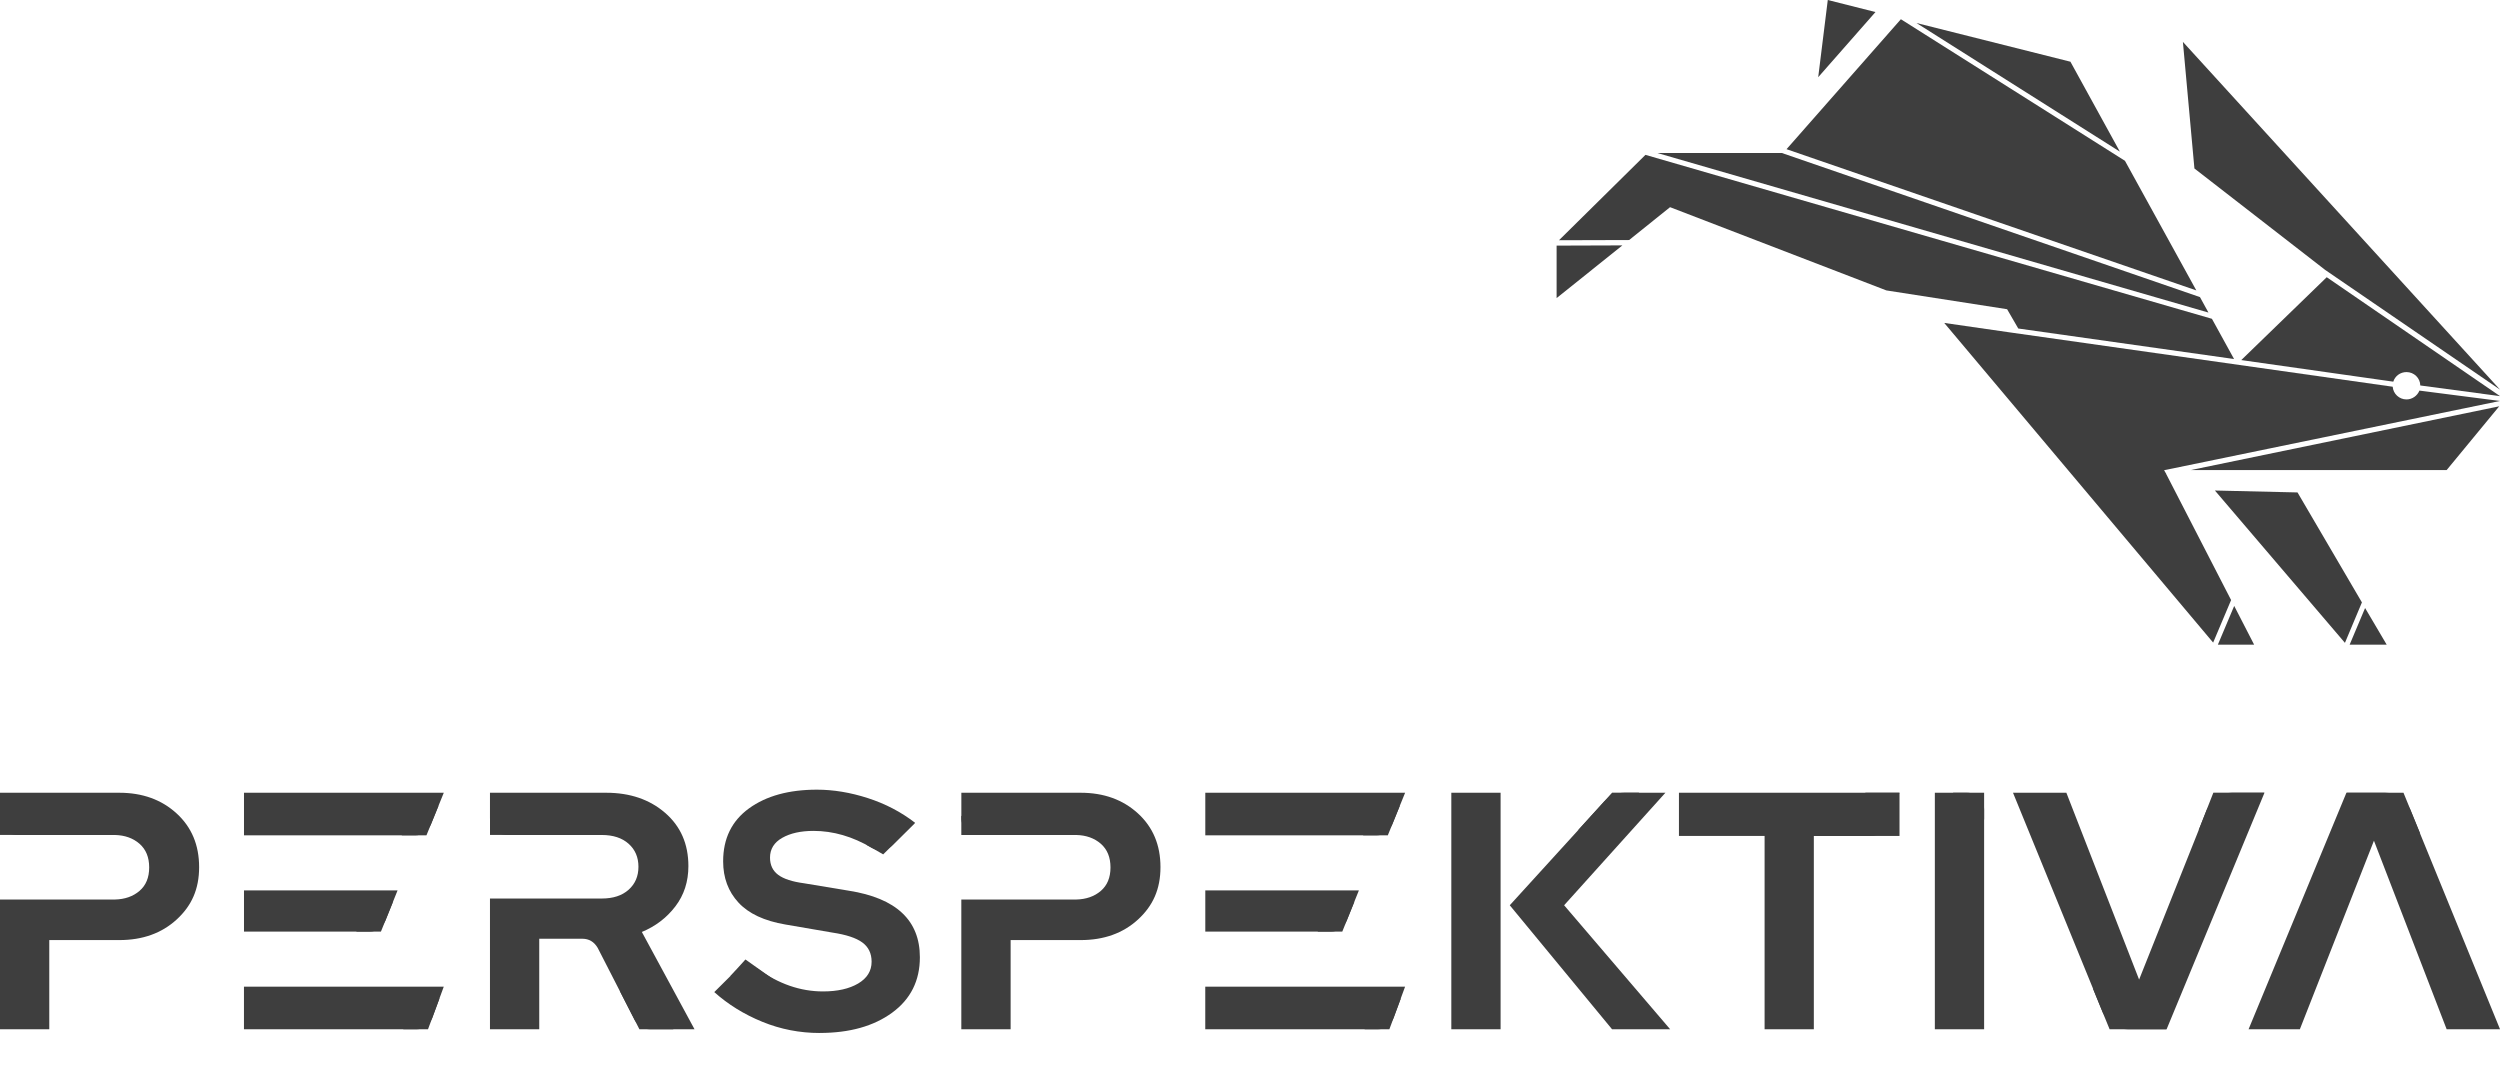 <?xml version="1.0" encoding="UTF-8"?> <svg xmlns="http://www.w3.org/2000/svg" width="159" height="68" viewBox="0 0 159 68" fill="none"><g clip-path="url(#clip0_382_15)"><path d="M44.174 65.461H41.342C40.939 65.461 40.615 65.267 40.369 64.882L38.013 60.284C37.784 59.896 37.458 59.704 37.04 59.704H34.296V65.463H31.162V57.146H38.273C38.993 57.146 39.561 56.961 39.979 56.588C40.397 56.215 40.605 55.729 40.605 55.125C40.605 54.522 40.397 54.036 39.979 53.663C39.561 53.29 38.991 53.105 38.273 53.105H32.242C31.94 53.105 31.683 53 31.475 52.793C31.265 52.587 31.162 52.331 31.162 52.03V50.419H38.553C40.067 50.419 41.316 50.845 42.302 51.698C43.288 52.55 43.782 53.678 43.782 55.083C43.782 56.072 43.505 56.926 42.95 57.651C42.395 58.376 41.685 58.915 40.821 59.273L44.172 65.461H44.174Z" fill="#3E3E3E"></path><path d="M52.129 65.698C50.86 65.698 49.646 65.461 48.487 64.988C47.327 64.515 46.307 63.884 45.428 63.097L46.789 61.744C47.033 61.529 47.286 61.422 47.546 61.422C47.762 61.422 47.979 61.486 48.193 61.616C49.518 62.575 50.903 63.055 52.343 63.055C53.265 63.055 54.011 62.886 54.581 62.55C55.149 62.213 55.434 61.752 55.434 61.164C55.434 60.635 55.235 60.226 54.84 59.938C54.446 59.651 53.813 59.444 52.95 59.314L49.947 58.798C48.607 58.57 47.612 58.103 46.965 57.402C46.317 56.701 45.992 55.827 45.992 54.78C45.992 53.333 46.538 52.212 47.633 51.416C48.729 50.621 50.169 50.223 51.955 50.223C53.008 50.223 54.088 50.402 55.196 50.76C56.306 51.118 57.306 51.64 58.199 52.329L56.752 53.768C56.551 53.968 56.298 54.068 55.996 54.068C55.809 54.068 55.621 54.019 55.434 53.919C54.223 53.203 52.992 52.845 51.739 52.845C50.93 52.845 50.268 52.992 49.751 53.286C49.233 53.58 48.973 54 48.973 54.543C48.973 55.017 49.147 55.381 49.492 55.639C49.837 55.897 50.384 56.076 51.134 56.176L53.987 56.649C56.999 57.123 58.504 58.534 58.504 60.883C58.504 62.373 57.916 63.547 56.742 64.406C55.567 65.265 54.03 65.696 52.129 65.696V65.698Z" fill="#3E3E3E"></path><path d="M64.274 65.461H61.14V57.21H68.445C69.08 57.195 69.6 57.014 70.012 56.662C70.421 56.31 70.627 55.814 70.627 55.168C70.627 54.522 70.421 54.021 70.012 53.663C69.6 53.305 69.08 53.12 68.445 53.105H62.222C61.92 53.105 61.663 53 61.455 52.793C61.245 52.587 61.142 52.331 61.142 52.03V50.419H68.728C70.198 50.419 71.412 50.856 72.37 51.73C73.328 52.604 73.806 53.742 73.806 55.147C73.806 56.551 73.33 57.604 72.381 58.478C71.429 59.352 70.211 59.789 68.728 59.789H64.276V65.463L64.274 65.461Z" fill="#3E3E3E"></path><path d="M87.549 53.126H76.657V50.419H89.365L88.544 52.44C88.312 52.898 87.982 53.128 87.549 53.128V53.126ZM84.653 59.25H76.657V56.628H86.426L85.648 58.561C85.418 59.02 85.086 59.25 84.653 59.25ZM87.613 65.461H76.655V62.754H89.363L88.627 64.754C88.411 65.227 88.072 65.463 87.611 65.463L87.613 65.461Z" fill="#3E3E3E"></path><path d="M92.304 65.461V50.419H95.438V65.461H92.304ZM102.527 65.461L96.021 57.575L102.029 50.977C102.404 50.604 102.829 50.419 103.305 50.419H105.92L99.478 57.575L106.222 65.461H102.527Z" fill="#3E3E3E"></path><path d="M112.228 65.459V53.166H106.781V50.417H120.807L119.986 52.48C119.757 52.938 119.424 53.169 118.991 53.169H115.36V65.461H112.226L112.228 65.459Z" fill="#3E3E3E"></path><path d="M123.056 65.461V50.419H125.109C125.411 50.419 125.667 50.523 125.877 50.73C126.085 50.939 126.19 51.193 126.19 51.493V65.461H123.056Z" fill="#3E3E3E"></path><path d="M135.333 65.461C134.625 65.461 134.094 65.103 133.734 64.387L128.027 50.419H131.421L136.047 62.302L140.347 51.514C140.722 50.783 141.253 50.419 141.946 50.419H144.021L137.796 65.461H135.333Z" fill="#3E3E3E"></path><path d="M159 65.461H155.607L150.983 53.469L146.271 65.461H143.009L149.232 50.419H151.697C152.417 50.419 152.951 50.777 153.296 51.493L159.002 65.461H159Z" fill="#3E3E3E"></path><path d="M3.134 65.461H0V57.21H7.305C7.94 57.195 8.461 57.014 8.872 56.662C9.282 56.31 9.488 55.814 9.488 55.168C9.488 54.522 9.282 54.021 8.872 53.663C8.461 53.305 7.94 53.12 7.305 53.105H1.08C0.778 53.105 0.521 53 0.313 52.793C0.103 52.587 0 52.331 0 52.03V50.419H7.586C9.057 50.419 10.27 50.856 11.228 51.73C12.186 52.604 12.664 53.742 12.664 55.147C12.664 56.551 12.189 57.604 11.239 58.478C10.287 59.352 9.07 59.789 7.586 59.789H3.134V65.463V65.461Z" fill="#3E3E3E"></path><path d="M0 53.102V51.879L1.586 53.102" fill="#3E3E3E"></path><path d="M31.164 53.102V51.877L32.75 53.102" fill="#3E3E3E"></path><path d="M55.114 53.731L56.171 54.339L58.199 52.331L55.114 53.731Z" fill="#3E3E3E"></path><path d="M46.458 62.072L47.41 61.023L49.742 62.678L46.458 62.072Z" fill="#3E3E3E"></path><path d="M26.409 53.126H15.518V50.419H28.225L27.404 52.44C27.173 52.898 26.843 53.128 26.409 53.128V53.126ZM23.513 59.25H15.518V56.628H25.286L24.508 58.561C24.279 59.02 23.946 59.25 23.513 59.25ZM26.474 65.461H15.516V62.754H28.223L27.488 64.754C27.271 65.227 26.933 65.463 26.472 65.463L26.474 65.461Z" fill="#3E3E3E"></path><path d="M25.543 53.126H27.123L27.897 51.225" fill="#3E3E3E"></path><path d="M22.648 59.25H24.227L24.999 57.34" fill="#3E3E3E"></path><path d="M25.642 65.461H27.221L27.959 63.477" fill="#3E3E3E"></path><path d="M61.14 53.105V51.879L62.726 53.105" fill="#3E3E3E"></path><path d="M86.686 53.126H88.265L89.037 51.225" fill="#3E3E3E"></path><path d="M83.789 59.25H85.369L86.141 57.34" fill="#3E3E3E"></path><path d="M86.784 65.461H88.364L89.101 63.477" fill="#3E3E3E"></path><path d="M42.831 65.461H40.666L39.414 63.01" fill="#3E3E3E"></path><path d="M104.253 50.415L100.343 52.823L102.529 50.415H104.253Z" fill="#3E3E3E"></path><path d="M126.19 50.417H124.218V52.12H126.19V50.417Z" fill="#3E3E3E"></path><path d="M137.793 65.461H134.171L133.107 62.863L137.793 65.461Z" fill="#3E3E3E"></path><path d="M149.238 50.417H152.861L153.922 53.015L149.238 50.417Z" fill="#3E3E3E"></path><path d="M144.018 50.415L139.834 52.798L140.769 50.415H144.018Z" fill="#3E3E3E"></path><path d="M120.809 50.417H118.636V53.166H120.809V50.417Z" fill="#3E3E3E"></path></g><g clip-path="url(#clip1_382_15)"><path d="M119.28 0.766L115.638 4.91L116.247 0L119.28 0.766Z" fill="#3E3E3E"></path><path d="M134.823 9.643L121.889 1.464L131.679 3.925L134.823 9.643Z" fill="#3E3E3E"></path><path d="M139.686 18.47L113.624 9.488L120.896 1.223L135.147 10.227L139.686 18.47Z" fill="#3E3E3E"></path><path d="M140.457 19.879L105.404 9.73H113.323L139.918 18.896L140.457 19.879Z" fill="#3E3E3E"></path><path d="M103.184 15.607L99 18.958V15.621L103.184 15.607Z" fill="#3E3E3E"></path><path d="M128.362 20.893L127.652 19.666L119.972 18.47L106.278 13.2L106.213 13.178L103.613 15.266L99.152 15.279L104.651 9.849L140.679 20.276L142.086 22.834L128.362 20.893Z" fill="#3E3E3E"></path><path d="M153.93 24.516C153.926 24.046 153.532 23.664 153.054 23.664C152.66 23.664 152.323 23.915 152.213 24.274L142.544 22.901L147.98 17.631L159.002 25.195L153.932 24.516H153.93Z" fill="#3E3E3E"></path><path d="M138.832 2.663L159 24.78L147.881 17.167L139.565 10.715L138.832 2.663Z" fill="#3E3E3E"></path><path d="M143.362 41H141.057L142.095 38.537L143.362 41Z" fill="#3E3E3E"></path><path d="M137.801 30.207L141.898 38.164L140.756 40.869L123.653 20.538L127.725 21.126L152.176 24.596C152.207 25.046 152.592 25.404 153.052 25.404C153.416 25.404 153.744 25.171 153.875 24.842L159 25.501L137.734 29.886L137.639 29.899L137.691 30.003L137.765 30.125L137.774 30.15V30.159L137.803 30.21L137.801 30.207Z" fill="#3E3E3E"></path><path d="M158.95 25.841L155.606 29.897H139.326L158.95 25.841Z" fill="#3E3E3E"></path><path d="M150.218 38.313L149.138 40.885L140.868 31.197L146.122 31.319L150.218 38.313Z" fill="#3E3E3E"></path><path d="M151.793 41H149.438L150.42 38.67L151.793 41Z" fill="#3E3E3E"></path></g><defs><clipPath id="clip0_382_15"><rect width="159" height="57" fill="white" transform="translate(0 11)"></rect></clipPath><clipPath id="clip1_382_15"><rect width="60" height="41" fill="white" transform="translate(99)"></rect></clipPath></defs></svg> 